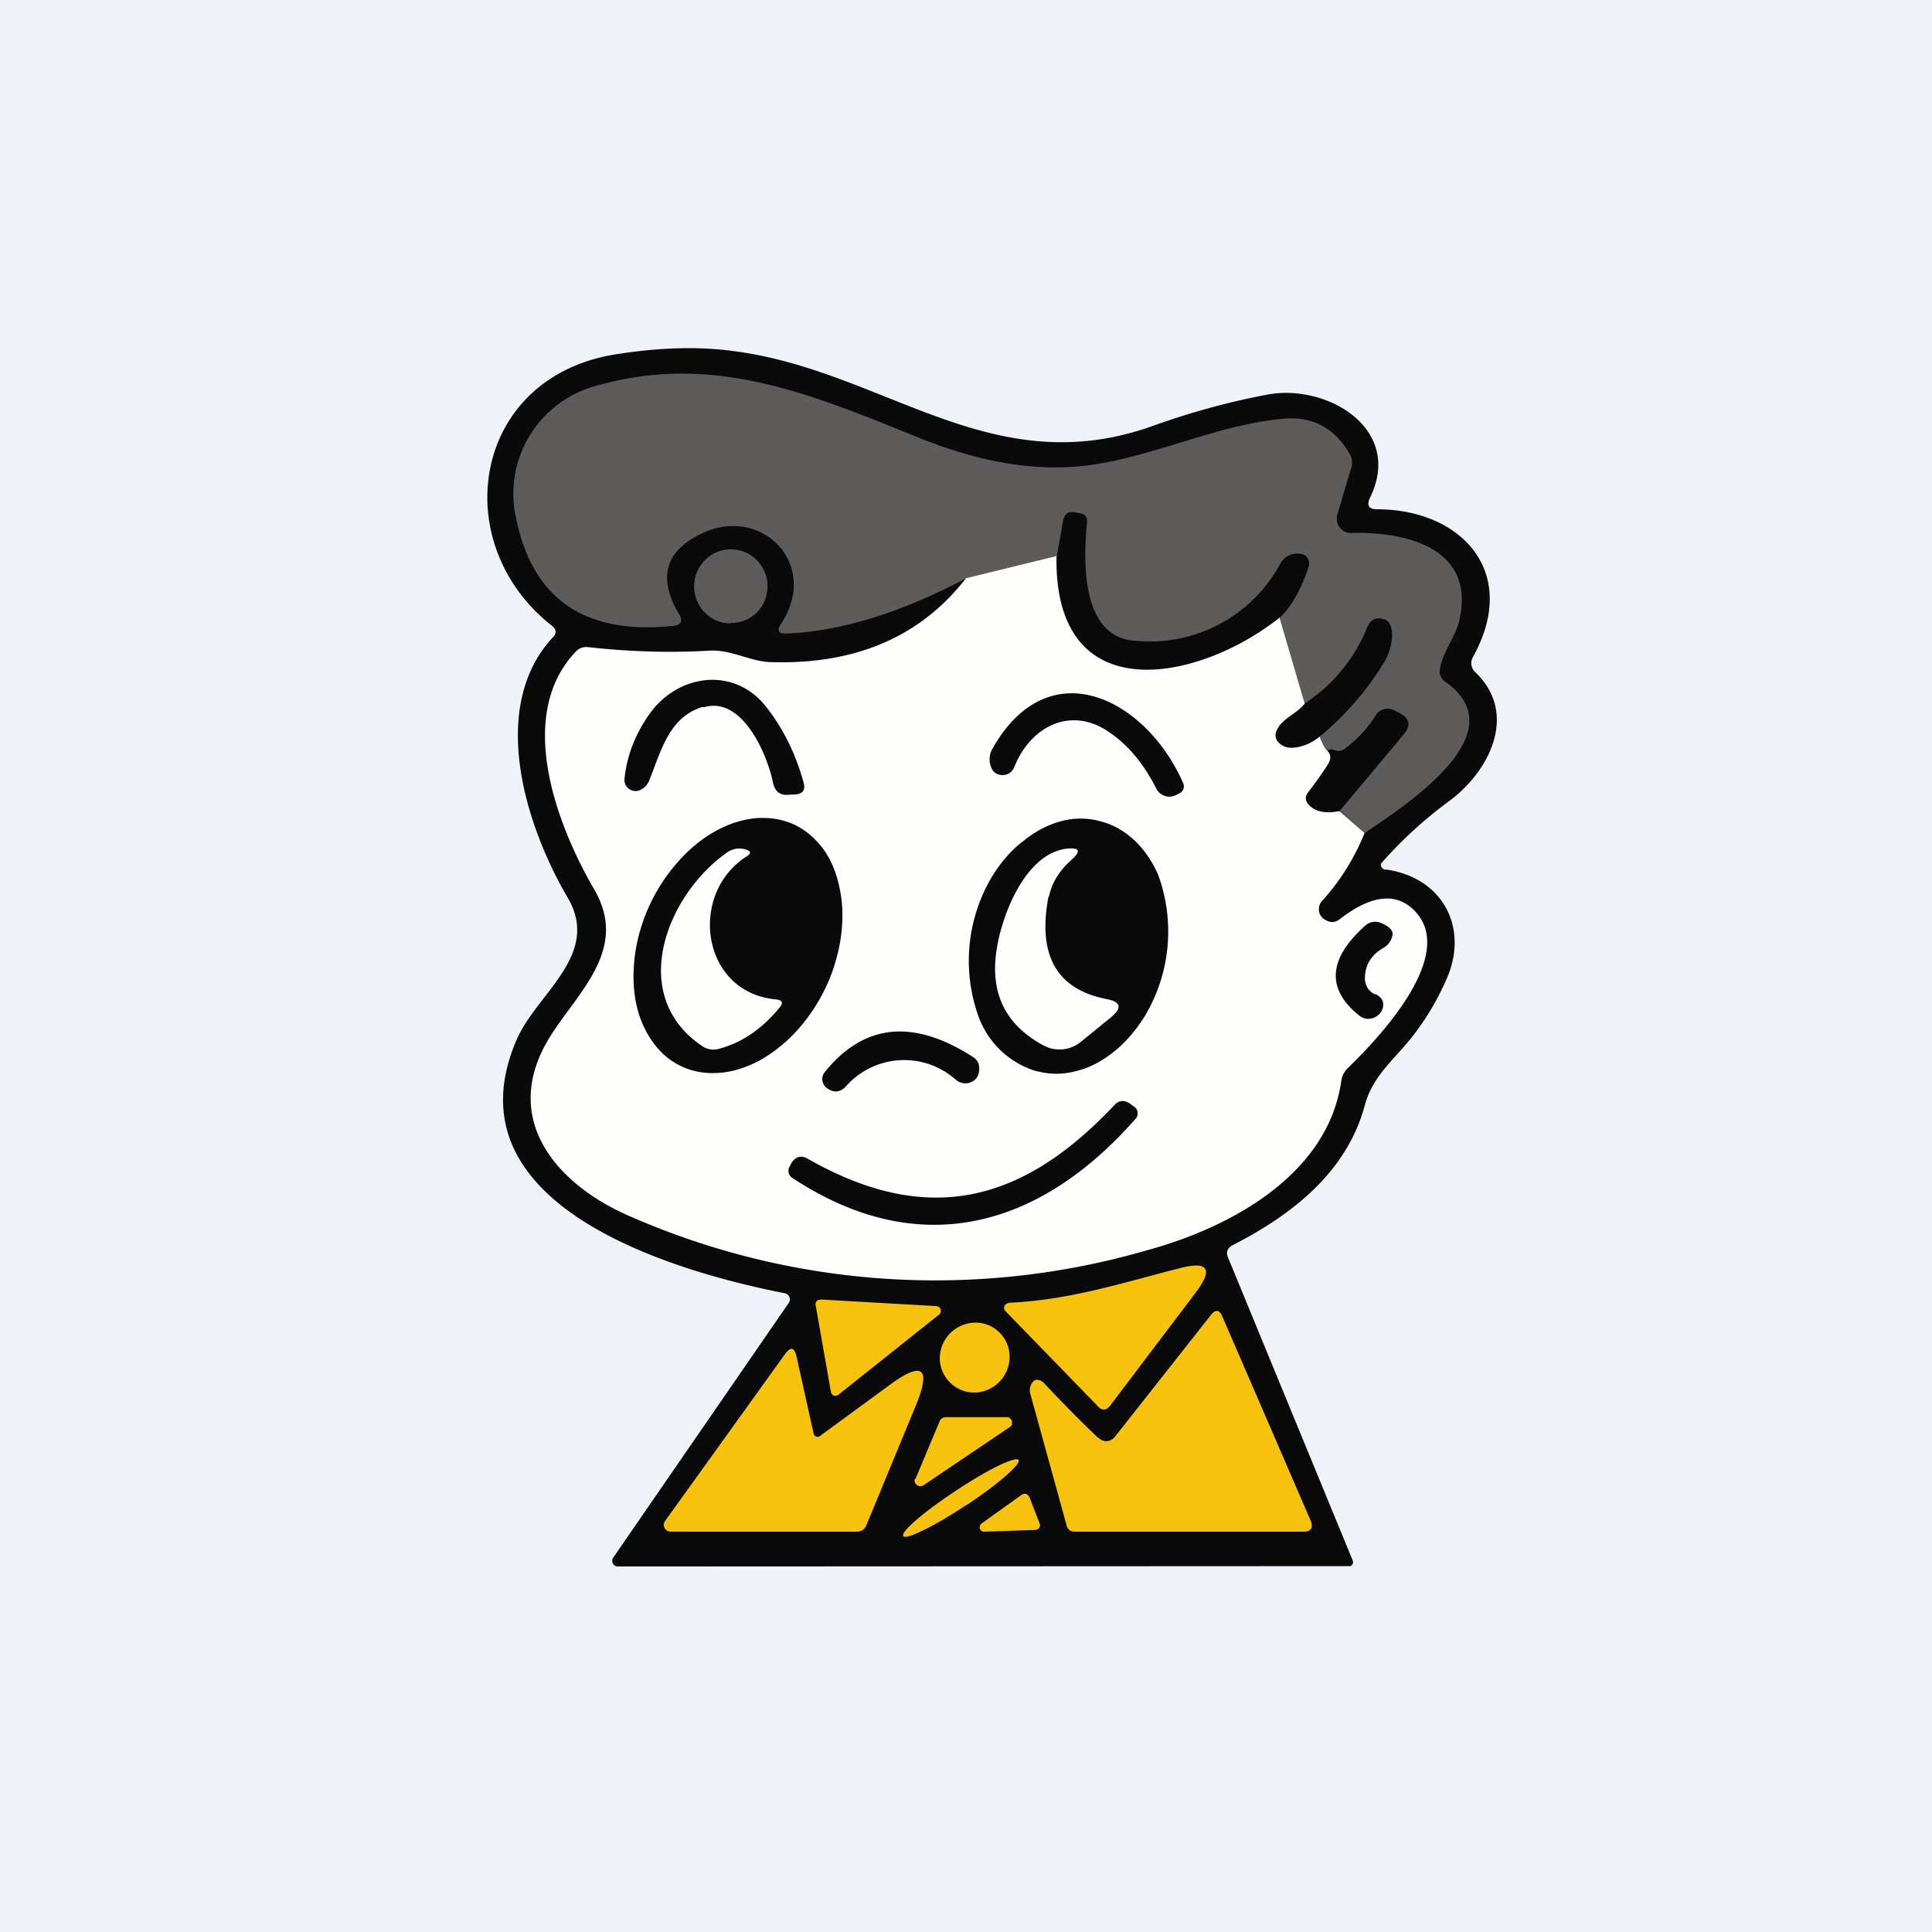 <?xml version="1.0" encoding="UTF-8"?>
<!-- generated by Finnhub -->
<svg viewBox="0 0 55.5 55.5" xmlns="http://www.w3.org/2000/svg">
<path d="M 0,0 H 55.5 V 55.5 H 0 Z" fill="rgb(239, 242, 248)"/>
<path d="M 39.79,24.975 C 41.42,25.19 42.2,26.62 41.57,28.09 A 7.6,7.6 0 0,1 40.64,29.69 C 40.14,30.36 39.44,30.87 39.21,31.74 C 38.71,33.61 37.21,34.85 35.41,35.77 C 35.26,35.85 35.21,35.97 35.28,36.13 L 38.86,44.83 A 0.12,0.12 0 0,1 38.81,44.98 A 0.11,0.11 0 0,1 38.75,44.99 L 17.75,45 A 0.16,0.16 0 0,1 17.59,44.82 C 17.59,44.79 17.6,44.76 17.62,44.74 L 22.65,37.44 A 0.18,0.18 0 0,0 22.54,37.15 C 19.48,36.55 12.77,34.67 14.84,29.87 C 15.42,28.53 17.27,27.43 16.31,25.79 C 15.11,23.75 14.01,20.33 15.88,18.31 C 16,18.19 15.98,18.08 15.86,17.98 C 12.82,15.6 13.56,10.84 17.68,10.18 C 18.93,9.98 20.05,9.95 21.03,10.08 C 25.39,10.62 28.46,13.91 33.13,12.23 C 34.25,11.83 35.36,11.53 36.44,11.33 C 38.12,11.03 40.32,12.31 39.36,14.29 C 39.25,14.52 39.32,14.63 39.56,14.63 C 41.96,14.63 43.68,16.42 42.31,18.88 A 0.35,0.35 0 0,0 42.37,19.3 C 43.64,20.5 42.78,22.17 41.62,23.02 A 12.12,12.12 0 0,0 39.67,24.81 A 0.15,0.15 0 0,0 39.73,24.96 L 39.8,24.99 Z" fill="rgb(10, 10, 10)"/>
<path d="M 39.19,23.915 L 38.49,23.29 L 40.33,21.09 C 40.53,20.84 40.5,20.65 40.22,20.49 L 40.06,20.41 A 0.4,0.4 0 0,0 39.52,20.55 C 39.29,20.92 38.99,21.24 38.63,21.51 A 0.29,0.29 0 0,1 38.34,21.55 C 38.24,21.51 38.17,21.52 38.14,21.58 C 38.05,21.48 37.98,21.35 37.91,21.16 A 8.48,8.48 0 0,0 39.74,19.06 C 39.89,18.82 39.98,18.55 39.99,18.26 C 39.99,18 39.92,17.84 39.76,17.79 C 39.53,17.72 39.38,17.79 39.28,18.01 A 4.74,4.74 0 0,1 37.48,20.21 L 36.77,17.74 C 37.1,17.42 37.37,16.94 37.59,16.3 A 0.3,0.3 0 0,0 37.48,15.95 A 0.29,0.29 0 0,0 37.36,15.91 A 0.5,0.5 0 0,0 37.17,15.91 A 0.55,0.55 0 0,0 36.78,16.19 A 4.25,4.25 0 0,1 32.66,18.41 C 31.06,18.36 31.11,16.15 31.23,14.99 C 31.23,14.94 31.22,14.88 31.19,14.83 A 0.22,0.22 0 0,0 31.05,14.75 L 30.88,14.72 C 30.68,14.68 30.58,14.76 30.54,14.96 L 30.36,15.97 L 27.76,16.61 C 25.86,17.61 24.14,18.14 22.58,18.2 C 22.36,18.2 22.31,18.12 22.43,17.93 C 23.57,16.23 21.89,14.49 20.15,15.33 C 19.11,15.83 18.89,16.6 19.5,17.63 C 19.63,17.84 19.57,17.96 19.33,17.98 C 16.81,18.24 15.31,17.22 14.83,14.91 A 3.21,3.21 0 0,1 17,11.12 C 20.46,10.08 23.31,11.33 26.51,12.62 C 28.36,13.35 30.04,13.59 31.57,13.32 C 33.32,13.03 35.03,12.2 36.85,12.03 C 37.7,11.95 38.34,12.29 38.77,13.04 C 38.84,13.16 38.86,13.29 38.82,13.43 L 38.42,14.77 A 0.42,0.42 0 0,0 38.63,15.27 C 38.69,15.3 38.76,15.32 38.83,15.31 C 40.33,15.27 42.35,15.71 41.94,17.74 C 41.84,18.29 41.41,18.74 41.36,19.27 A 0.34,0.34 0 0,0 41.5,19.57 C 43.55,21 40.64,22.97 39.2,23.93 Z" fill="rgb(94, 92, 91)"/>
<path d="M 20.99,17.895 C 21.58,17.91 22.05,17.43 22.05,16.84 C 22.05,16.26 21.58,15.78 20.99,15.78 C 20.41,15.78 19.94,16.26 19.94,16.84 C 19.94,17.44 20.41,17.91 20.99,17.91 Z" fill="rgb(94, 92, 91)"/>
<path d="M 30.35,15.955 C 30.26,20.47 34.47,19.57 36.76,17.74 L 37.48,20.21 C 37.25,20.51 36.84,20.63 36.68,20.97 A 0.3,0.3 0 0,0 36.74,21.34 C 36.84,21.44 36.98,21.49 37.14,21.48 C 37.41,21.46 37.66,21.36 37.91,21.16 C 37.98,21.35 38.05,21.49 38.14,21.58 C 38.24,21.68 38.24,21.83 38.13,21.98 C 37.96,22.25 37.77,22.51 37.57,22.77 C 37.49,22.88 37.49,22.99 37.58,23.1 C 37.77,23.32 38.07,23.38 38.48,23.3 L 39.2,23.93 A 6.55,6.55 0 0,1 37.99,25.87 C 37.89,25.97 37.87,26.09 37.9,26.22 C 37.93,26.32 38,26.39 38.1,26.44 C 38.23,26.51 38.36,26.5 38.48,26.41 C 39.12,25.91 40.01,25.46 40.68,26.21 C 41.82,27.49 39.6,29.83 38.72,30.68 C 38.62,30.78 38.55,30.91 38.53,31.06 C 38.14,33.75 35.35,35.26 32.97,35.91 A 21.81,21.81 0 0,1 18.12,34.95 C 16.01,34.05 14.31,32.14 15.82,29.75 C 16.64,28.46 18.06,27.25 17.07,25.55 C 16,23.71 14.79,20.56 16.54,18.72 A 0.4,0.4 0 0,1 16.89,18.59 C 18.07,18.72 19.24,18.76 20.39,18.69 C 21.01,18.66 21.55,19 22.12,19.02 C 24.56,19.1 26.44,18.3 27.75,16.61 L 30.36,15.97 Z" fill="rgb(254, 254, 253)"/>
<path d="M 20.19,20.305 C 19.22,20.6 19,21.55 18.65,22.42 A 0.5,0.5 0 0,1 18.38,22.7 A 0.32,0.32 0 0,1 17.94,22.37 C 18.01,21.69 18.26,21.06 18.68,20.48 C 19.5,19.36 21.08,19.15 21.99,20.28 C 22.49,20.91 22.86,21.65 23.09,22.5 C 23.14,22.69 23.06,22.8 22.87,22.82 L 22.67,22.83 C 22.42,22.86 22.27,22.75 22.21,22.5 C 22.04,21.66 21.32,19.98 20.21,20.32 Z M 31.86,21.03 C 30.76,20.27 29.6,20.87 29.14,22.03 A 0.38,0.38 0 0,1 28.98,22.22 A 0.36,0.36 0 0,1 28.74,22.26 A 0.32,0.32 0 0,1 28.48,22.06 A 0.61,0.61 0 0,1 28.52,21.49 C 30.16,18.62 32.95,20.11 33.99,22.5 A 0.22,0.22 0 0,1 33.9,22.78 L 33.8,22.83 A 0.42,0.42 0 0,1 33.22,22.66 C 32.86,21.95 32.42,21.41 31.86,21.03 Z M 19.55,30.62 C 19.22,30.46 18.95,30.22 18.72,29.89 A 2.95,2.95 0 0,1 18.26,28.75 C 18.18,28.32 18.18,27.85 18.25,27.36 A 5.1,5.1 0 0,1 19.51,24.72 C 19.83,24.36 20.2,24.07 20.58,23.86 C 20.97,23.65 21.37,23.53 21.75,23.5 C 22.15,23.48 22.51,23.54 22.84,23.7 C 23.17,23.86 23.45,24.11 23.68,24.43 C 23.9,24.75 24.05,25.14 24.13,25.57 C 24.22,26.01 24.22,26.47 24.15,26.96 A 5.1,5.1 0 0,1 22.89,29.61 C 22.56,29.97 22.19,30.26 21.81,30.47 C 21.43,30.67 21.03,30.8 20.64,30.82 C 20.25,30.85 19.88,30.78 19.55,30.62 Z M 29.8,30.78 A 2.55,2.55 0 0,1 28.12,29.23 A 4.73,4.73 0 0,1 28.51,25.16 C 28.76,24.76 29.06,24.41 29.41,24.15 C 29.74,23.88 30.11,23.69 30.48,23.59 C 30.86,23.49 31.24,23.49 31.6,23.59 C 32.32,23.77 32.92,24.33 33.27,25.13 A 4.73,4.73 0 0,1 32.88,29.2 C 32.63,29.6 32.33,29.95 31.99,30.22 C 31.65,30.49 31.29,30.68 30.91,30.77 C 30.53,30.87 30.15,30.87 29.79,30.77 Z" fill="rgb(10, 10, 10)"/>
<path d="M 30.12,25.755 C 29.8,27.44 30.35,28.42 31.79,28.7 C 32.2,28.78 32.24,28.95 31.92,29.22 L 31.06,29.92 A 0.97,0.97 0 0,1 29.99,30.04 C 28.87,29.44 28.42,28.51 28.64,27.22 C 28.8,26.24 29.47,24.52 30.64,24.38 C 31.02,24.34 31.06,24.45 30.78,24.7 C 30.45,25 30.22,25.33 30.13,25.77 Z M 21.45,24.6 C 19.76,25.68 20.14,28.51 22.29,28.71 C 22.48,28.73 22.51,28.81 22.39,28.95 C 21.9,29.55 21.32,29.95 20.65,30.13 A 0.57,0.57 0 0,1 20.17,30.05 C 18,28.58 19.17,25.7 20.87,24.5 A 0.61,0.61 0 0,1 21.41,24.4 C 21.58,24.45 21.59,24.51 21.45,24.6 Z" fill="rgb(254, 254, 253)"/>
<path d="M 39.51,28.555 C 39.7,28.65 39.77,28.78 39.72,28.97 A 0.44,0.44 0 0,1 39.22,29.26 A 0.43,0.43 0 0,1 39.03,29.16 C 38.09,28.4 38.16,27.53 39.23,26.58 A 0.42,0.42 0 0,1 39.66,26.51 C 39.91,26.61 40.03,26.73 40,26.87 A 0.53,0.53 0 0,1 39.74,27.23 C 39.39,27.43 39.21,27.73 39.21,28.1 A 0.5,0.5 0 0,0 39.51,28.57 Z M 27.46,31.02 A 2.23,2.23 0 0,0 24.29,31.22 C 24.14,31.37 23.97,31.4 23.79,31.28 A 0.31,0.31 0 0,1 23.63,31.07 A 0.32,0.32 0 0,1 23.69,30.8 C 24.82,29.4 26.24,29.26 27.96,30.37 A 0.37,0.37 0 0,1 28.13,30.69 C 28.13,30.92 28.03,31.05 27.83,31.11 A 0.43,0.43 0 0,1 27.46,31.02 Z M 23.21,33.29 C 26.75,35.31 29.46,34.45 32,31.76 C 32.14,31.6 32.3,31.59 32.47,31.71 L 32.59,31.8 A 0.22,0.22 0 0,1 32.68,31.95 A 0.23,0.23 0 0,1 32.63,32.13 C 29.83,35.32 26.36,36.22 22.75,33.83 A 0.24,0.24 0 0,1 22.69,33.5 L 22.74,33.4 C 22.86,33.22 23.02,33.18 23.21,33.29 Z" fill="rgb(10, 10, 10)"/>
<path d="M 28.96,37.425 C 30.72,37.35 32.21,36.86 33.89,36.43 C 34.71,36.22 34.86,36.45 34.35,37.13 L 31.89,40.38 C 31.78,40.52 31.66,40.53 31.54,40.4 L 28.88,37.66 A 0.13,0.13 0 0,1 28.97,37.44 Z M 23.57,37.33 L 26.9,37.52 A 0.14,0.14 0 0,1 27.02,37.61 A 0.14,0.14 0 0,1 26.98,37.76 L 24.08,40.07 A 0.14,0.14 0 0,1 23.95,40.09 A 0.14,0.14 0 0,1 23.87,39.99 L 23.43,37.49 A 0.14,0.14 0 0,1 23.51,37.34 H 23.57 Z" fill="rgb(246, 194, 13)"/>
<path d="M 31.54,41.285 A 0.32,0.32 0 0,0 31.8,41.4 A 0.33,0.33 0 0,0 32.03,41.27 L 34.79,37.77 C 34.92,37.61 35.03,37.62 35.11,37.81 L 37.65,43.68 C 37.73,43.88 37.67,44 37.45,44 H 30.88 C 30.75,44 30.67,43.94 30.64,43.82 L 29.6,40.05 A 0.37,0.37 0 0,1 29.66,39.71 C 29.7,39.66 29.75,39.63 29.8,39.64 C 29.87,39.64 29.93,39.67 29.98,39.72 C 30.54,40.32 31.07,40.85 31.55,41.31 Z M 28.08,40 C 28.63,39.94 29.04,39.46 29,38.9 A 0.98,0.98 0 0,0 27.92,38 C 27.37,38.06 26.96,38.54 27,39.1 C 27.05,39.64 27.53,40.05 28.08,40 Z M 23.37,41.17 A 0.13,0.13 0 0,0 23.45,41.27 A 0.14,0.14 0 0,0 23.57,41.24 L 25.55,39.79 C 26.5,39.09 26.75,39.29 26.32,40.35 L 24.89,43.81 C 24.83,43.96 24.72,44.01 24.55,44 H 19.26 A 0.2,0.2 0 0,1 19.16,43.97 A 0.19,0.19 0 0,1 19.09,43.89 A 0.18,0.18 0 0,1 19.1,43.7 L 22.55,38.9 C 22.71,38.68 22.82,38.7 22.88,38.96 L 23.37,41.17 Z M 26.3,42.48 L 27,40.81 A 0.16,0.16 0 0,1 27.07,40.74 A 0.17,0.17 0 0,1 27.16,40.71 H 28.91 C 28.94,40.71 28.98,40.71 29.01,40.74 C 29.04,40.76 29.06,40.79 29.07,40.82 V 40.92 A 0.16,0.16 0 0,1 29,41 L 26.54,42.66 A 0.17,0.17 0 0,1 26.34,42.66 A 0.16,0.16 0 0,1 26.28,42.58 A 0.15,0.15 0 0,1 26.28,42.48 Z M 27.76,43.24 C 28.67,42.64 29.34,42.05 29.26,41.94 C 29.17,41.83 28.36,42.22 27.45,42.83 C 26.54,43.43 25.86,44.01 25.95,44.13 C 26.03,44.24 26.85,43.84 27.75,43.24 Z M 29.74,43.95 L 28.28,44 C 28.25,44 28.22,44 28.2,43.98 A 0.13,0.13 0 0,1 28.15,43.92 A 0.12,0.12 0 0,1 28.15,43.84 C 28.15,43.81 28.17,43.79 28.19,43.77 L 29.35,42.94 A 0.14,0.14 0 0,1 29.48,42.92 C 29.5,42.92 29.52,42.94 29.53,42.95 L 29.57,43 L 29.87,43.78 A 0.12,0.12 0 0,1 29.85,43.89 A 0.15,0.15 0 0,1 29.74,43.95 Z" fill="rgb(246, 194, 13)"/>
</svg>
